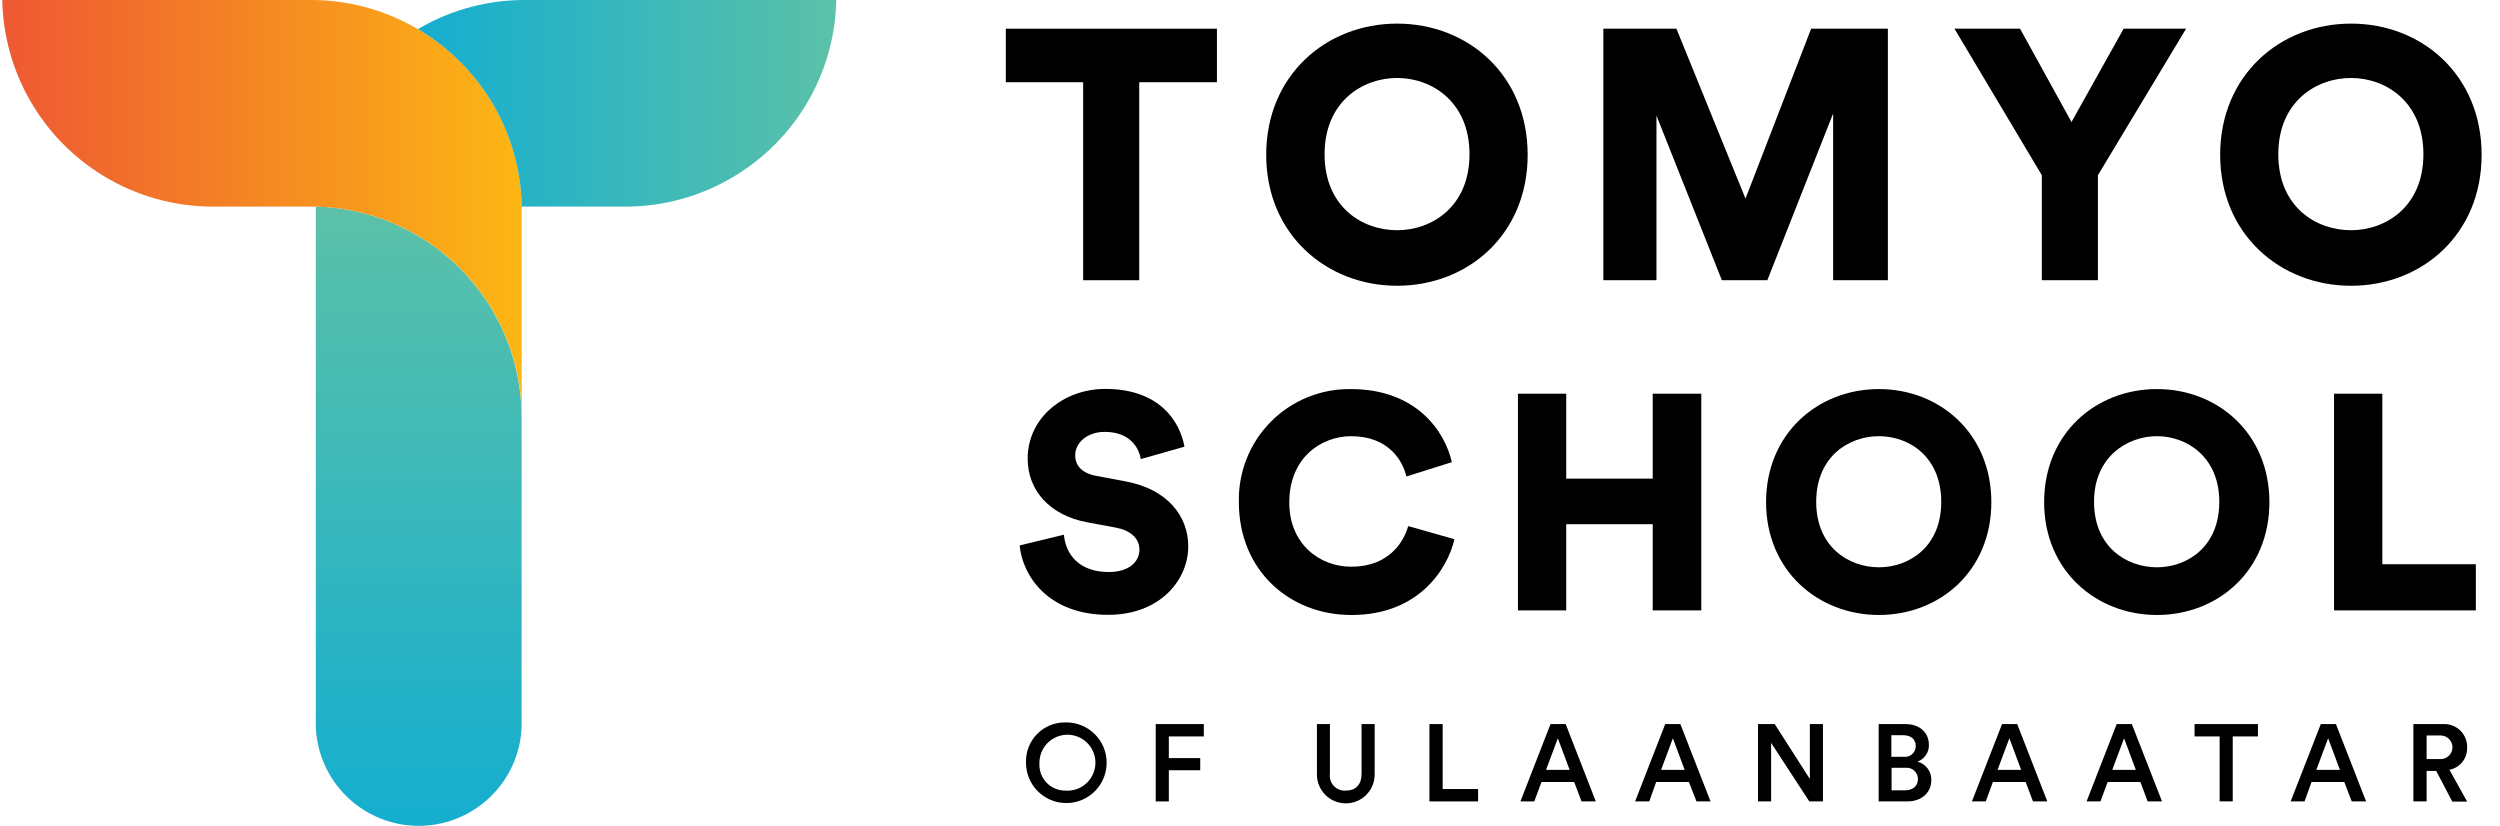<svg width="121" height="40" viewBox="0 0 121 40" fill="none" xmlns="http://www.w3.org/2000/svg">
<g clip-path="url(#clip0_5265_34769)">
<path d="M15.284 35.191C15.338 36.477 15.886 37.692 16.814 38.583C17.742 39.473 18.979 39.971 20.266 39.971C21.552 39.971 22.789 39.473 23.717 38.583C24.646 37.692 25.194 36.477 25.247 35.191C25.247 35.134 25.247 35.074 25.247 35.014V20.397C25.247 20.329 25.247 20.263 25.247 20.194C25.246 17.531 24.204 14.973 22.342 13.068C20.48 11.163 17.947 10.062 15.284 10V35.191Z" fill="url(#paint0_linear_5265_34769)"/>
<path d="M0.11 4.07125e-06C0.143 1.714 0.609 3.393 1.463 4.879C2.317 6.366 3.532 7.613 4.996 8.506C6.594 9.483 8.431 10 10.305 10H15.285C17.948 10.06 20.483 11.161 22.346 13.066C24.209 14.971 25.252 17.53 25.253 20.194V10.194C25.253 10.126 25.253 10.06 25.253 9.991C25.245 9.523 25.204 9.056 25.13 8.594C24.846 6.78 24.074 5.077 22.896 3.669C22.177 2.809 21.325 2.072 20.37 1.486L20.23 1.406H20.213C18.65 0.484 16.868 -0.002 15.053 4.07125e-06H0.11Z" fill="url(#paint1_linear_5265_34769)"/>
<path d="M25.396 5.86763e-06C23.644 -0.002 21.922 0.45 20.396 1.311C20.339 1.343 20.282 1.374 20.227 1.409L20.367 1.489C21.322 2.075 22.175 2.812 22.893 3.671C24.071 5.08 24.844 6.783 25.128 8.597C25.203 9.061 25.245 9.53 25.253 10H30.285C32.111 9.999 33.904 9.506 35.473 8.571C36.969 7.688 38.214 6.436 39.089 4.936C39.965 3.436 40.442 1.737 40.476 5.86763e-06H25.396Z" fill="url(#paint2_linear_5265_34769)"/>
<path d="M55.139 3.98V13.563H52.425V3.98H48.682V1.389H58.899V3.98H55.139Z" fill="black"/>
<path d="M67.621 1.143C71.05 1.143 73.939 3.631 73.939 7.494C73.939 11.357 71.038 13.831 67.621 13.831C64.204 13.831 61.284 11.343 61.284 7.494C61.284 3.645 64.187 1.143 67.621 1.143ZM67.621 11.143C69.304 11.143 71.124 10 71.124 7.465C71.124 4.931 69.304 3.774 67.621 3.774C65.939 3.774 64.11 4.925 64.11 7.465C64.11 10.005 65.921 11.143 67.621 11.143Z" fill="black"/>
<path d="M88.724 13.563V5.492L85.539 13.563H83.339L80.173 5.594V13.563H77.602V1.389H81.139L84.482 9.614L87.659 1.389H91.373V13.563H88.724Z" fill="black"/>
<path d="M94.596 1.389H97.77L100.261 5.906L102.784 1.389H105.807L101.539 8.48V13.563H98.824V8.48L94.596 1.389Z" fill="black"/>
<path d="M113.79 1.143C117.219 1.143 120.11 3.631 120.11 7.494C120.11 11.357 117.207 13.831 113.79 13.831C110.373 13.831 107.456 11.343 107.456 7.494C107.456 3.645 110.356 1.143 113.79 1.143ZM113.79 11.143C115.473 11.143 117.293 10 117.293 7.465C117.293 4.931 115.473 3.774 113.79 3.774C112.107 3.774 110.27 4.917 110.27 7.465C110.27 10.014 112.09 11.143 113.79 11.143Z" fill="black"/>
<path d="M51.562 34.965C51.95 34.956 52.331 35.062 52.659 35.271C52.986 35.479 53.244 35.781 53.399 36.136C53.554 36.492 53.599 36.886 53.529 37.268C53.459 37.65 53.277 38.002 53.006 38.28C52.735 38.557 52.387 38.748 52.007 38.827C51.627 38.906 51.232 38.87 50.873 38.723C50.514 38.577 50.206 38.326 49.99 38.004C49.773 37.682 49.658 37.302 49.659 36.914C49.649 36.659 49.691 36.405 49.783 36.168C49.874 35.93 50.013 35.713 50.191 35.531C50.369 35.349 50.583 35.204 50.818 35.107C51.054 35.01 51.307 34.962 51.562 34.965ZM51.562 38.265C51.833 38.286 52.104 38.224 52.34 38.089C52.576 37.953 52.765 37.749 52.884 37.504C53.002 37.259 53.044 36.984 53.004 36.715C52.963 36.445 52.843 36.195 52.658 35.995C52.473 35.795 52.232 35.656 51.967 35.595C51.702 35.534 51.424 35.555 51.171 35.654C50.917 35.753 50.7 35.926 50.546 36.151C50.392 36.376 50.31 36.642 50.31 36.914C50.296 37.087 50.318 37.26 50.374 37.424C50.431 37.588 50.52 37.738 50.638 37.865C50.756 37.992 50.899 38.094 51.058 38.163C51.217 38.231 51.388 38.266 51.562 38.265Z" fill="black"/>
<path d="M55.937 38.789V35.046H58.265V35.643H56.571V36.692H58.091V37.28H56.571V38.789H55.937Z" fill="black"/>
<path d="M63.739 37.486V35.046H64.368V37.449C64.354 37.555 64.363 37.663 64.396 37.765C64.428 37.867 64.484 37.961 64.557 38.039C64.63 38.117 64.72 38.178 64.82 38.217C64.919 38.257 65.027 38.273 65.133 38.266C65.614 38.266 65.899 37.98 65.899 37.449V35.046H66.534V37.486C66.534 37.856 66.386 38.212 66.124 38.474C65.862 38.736 65.507 38.883 65.136 38.883C64.766 38.883 64.41 38.736 64.148 38.474C63.886 38.212 63.739 37.856 63.739 37.486Z" fill="black"/>
<path d="M69.185 38.789V35.046H69.825V38.189H71.539V38.789H69.185Z" fill="black"/>
<path d="M76.191 37.849H74.608L74.259 38.789H73.588L75.045 35.046H75.779L77.237 38.789H76.545L76.191 37.849ZM74.828 37.263H75.971L75.399 35.732L74.828 37.263Z" fill="black"/>
<path d="M81.744 37.849H80.159L79.824 38.789H79.139L80.596 35.046H81.33L82.79 38.789H82.11L81.744 37.849ZM80.396 37.263H81.539L80.967 35.732L80.396 37.263Z" fill="black"/>
<path d="M87.571 38.789L85.722 35.955V38.789H85.088V35.046H85.897L87.597 37.703V35.046H88.231V38.789H87.571Z" fill="black"/>
<path d="M92.216 35.046C92.933 35.046 93.359 35.469 93.359 36.054C93.364 36.23 93.312 36.403 93.213 36.548C93.113 36.694 92.971 36.804 92.805 36.863C93.001 36.914 93.174 37.03 93.295 37.192C93.417 37.354 93.481 37.552 93.476 37.755C93.476 38.357 93.011 38.789 92.314 38.789H90.928V35.046H92.216ZM92.131 36.629C92.205 36.639 92.28 36.632 92.352 36.611C92.423 36.589 92.489 36.552 92.546 36.502C92.602 36.453 92.646 36.392 92.677 36.323C92.707 36.255 92.723 36.181 92.722 36.106C92.722 35.789 92.499 35.583 92.114 35.583H91.542V36.629H92.131ZM92.199 38.252C92.579 38.252 92.828 38.046 92.828 37.712C92.83 37.634 92.815 37.557 92.784 37.485C92.753 37.414 92.707 37.35 92.649 37.298C92.592 37.245 92.523 37.206 92.449 37.183C92.375 37.16 92.296 37.153 92.219 37.163H91.553V38.252H92.199Z" fill="black"/>
<path d="M98.041 37.849H96.456L96.11 38.789H95.441L96.899 35.046H97.633L99.09 38.789H98.396L98.041 37.849ZM96.681 37.263H97.824L97.253 35.732L96.681 37.263Z" fill="black"/>
<path d="M103.596 37.849H102.01L101.662 38.789H100.99L102.447 35.046H103.182L104.642 38.789H103.947L103.596 37.849ZM102.233 37.263H103.376L102.805 35.732L102.233 37.263Z" fill="black"/>
<path d="M108.064 35.643V38.786H107.43V35.643H106.216V35.046H109.284V35.643H108.064Z" fill="black"/>
<path d="M113.464 37.849H111.879L111.539 38.789H110.867L112.327 35.046H113.059L114.519 38.789H113.824L113.464 37.849ZM112.11 37.263H113.253L112.681 35.732L112.11 37.263Z" fill="black"/>
<path d="M117.913 37.312H117.448V38.789H116.808V35.046H118.236C118.39 35.036 118.545 35.059 118.689 35.113C118.834 35.166 118.966 35.25 119.077 35.357C119.187 35.465 119.274 35.594 119.332 35.738C119.389 35.881 119.416 36.035 119.41 36.189C119.417 36.44 119.335 36.685 119.178 36.88C119.021 37.076 118.8 37.21 118.553 37.258L119.41 38.797H118.69L117.913 37.312ZM118.128 36.74C118.279 36.74 118.425 36.68 118.532 36.573C118.639 36.466 118.699 36.321 118.699 36.169C118.699 36.017 118.639 35.872 118.532 35.765C118.425 35.658 118.279 35.597 118.128 35.597H117.448V36.74H118.128Z" fill="black"/>
<path d="M55.213 22.22C55.139 21.732 54.739 20.903 53.468 20.903C52.596 20.903 52.039 21.452 52.039 22.029C52.039 22.532 52.351 22.9 53.073 23.035L54.479 23.3C56.479 23.669 57.511 24.957 57.511 26.443C57.511 28.083 56.136 29.758 53.636 29.758C50.736 29.758 49.493 27.878 49.351 26.398L51.493 25.88C51.582 26.843 52.233 27.686 53.668 27.686C54.585 27.686 55.148 27.24 55.148 26.592C55.148 26.058 54.719 25.675 54.025 25.54L52.596 25.275C50.822 24.935 49.739 23.749 49.739 22.198C49.739 20.215 51.485 18.823 53.496 18.823C56.116 18.823 57.108 20.392 57.328 21.62L55.213 22.22Z" fill="black"/>
<path d="M59.962 24.32C59.942 23.599 60.069 22.882 60.334 22.211C60.599 21.54 60.997 20.93 61.504 20.417C62.011 19.904 62.617 19.499 63.285 19.227C63.953 18.954 64.669 18.82 65.391 18.832C68.533 18.832 69.93 20.86 70.27 22.369L68.068 23.063C67.905 22.337 67.239 21.112 65.391 21.112C63.985 21.112 62.402 22.117 62.402 24.32C62.396 26.286 63.825 27.429 65.405 27.429C67.225 27.429 67.951 26.218 68.156 25.463L70.396 26.098C70.056 27.546 68.665 29.766 65.41 29.766C62.396 29.766 59.962 27.589 59.962 24.32Z" fill="black"/>
<path d="M79.991 29.543V25.372H75.805V29.543H73.468V19.055H75.805V23.166H79.991V19.055H82.342V29.543H79.991Z" fill="black"/>
<path d="M90.939 18.831C93.881 18.831 96.381 20.977 96.381 24.305C96.381 27.634 93.881 29.765 90.939 29.765C87.996 29.765 85.478 27.62 85.478 24.305C85.478 20.991 87.978 18.831 90.939 18.831ZM90.939 27.457C92.387 27.457 93.956 26.48 93.956 24.291C93.956 22.102 92.396 21.111 90.939 21.111C89.481 21.111 87.904 22.102 87.904 24.285C87.904 26.468 89.473 27.457 90.939 27.457Z" fill="black"/>
<path d="M104.397 18.831C107.339 18.831 109.839 20.977 109.839 24.305C109.839 27.634 107.339 29.765 104.397 29.765C101.454 29.765 98.936 27.62 98.936 24.305C98.936 20.991 101.425 18.831 104.397 18.831ZM104.397 27.457C105.845 27.457 107.414 26.48 107.414 24.291C107.414 22.102 105.825 21.111 104.397 21.111C102.968 21.111 101.351 22.102 101.351 24.285C101.351 26.468 102.919 27.457 104.397 27.457Z" fill="black"/>
<path d="M112.968 29.543V19.055H115.305V27.309H119.831V29.543H112.968Z" fill="black"/>
</g>
<defs>
<linearGradient id="paint0_linear_5265_34769" x1="20.267" y1="40" x2="20.267" y2="9.997" gradientUnits="userSpaceOnUse">
<stop stop-color="#14AECF"/>
<stop offset="1" stop-color="#5CC1A8"/>
</linearGradient>
<linearGradient id="paint1_linear_5265_34769" x1="0.11" y1="10.097" x2="25.253" y2="10.097" gradientUnits="userSpaceOnUse">
<stop stop-color="#EE5833"/>
<stop offset="1" stop-color="#FCB713"/>
</linearGradient>
<linearGradient id="paint2_linear_5265_34769" x1="20.225" y1="4.997" x2="40.476" y2="4.997" gradientUnits="userSpaceOnUse">
<stop stop-color="#14AECF"/>
<stop offset="1" stop-color="#5CC1A8"/>
</linearGradient>
<clipPath id="clip0_5265_34769">
<rect width="120" height="40" fill="white" transform="translate(0.11)"/>
</clipPath>
</defs>
</svg>
